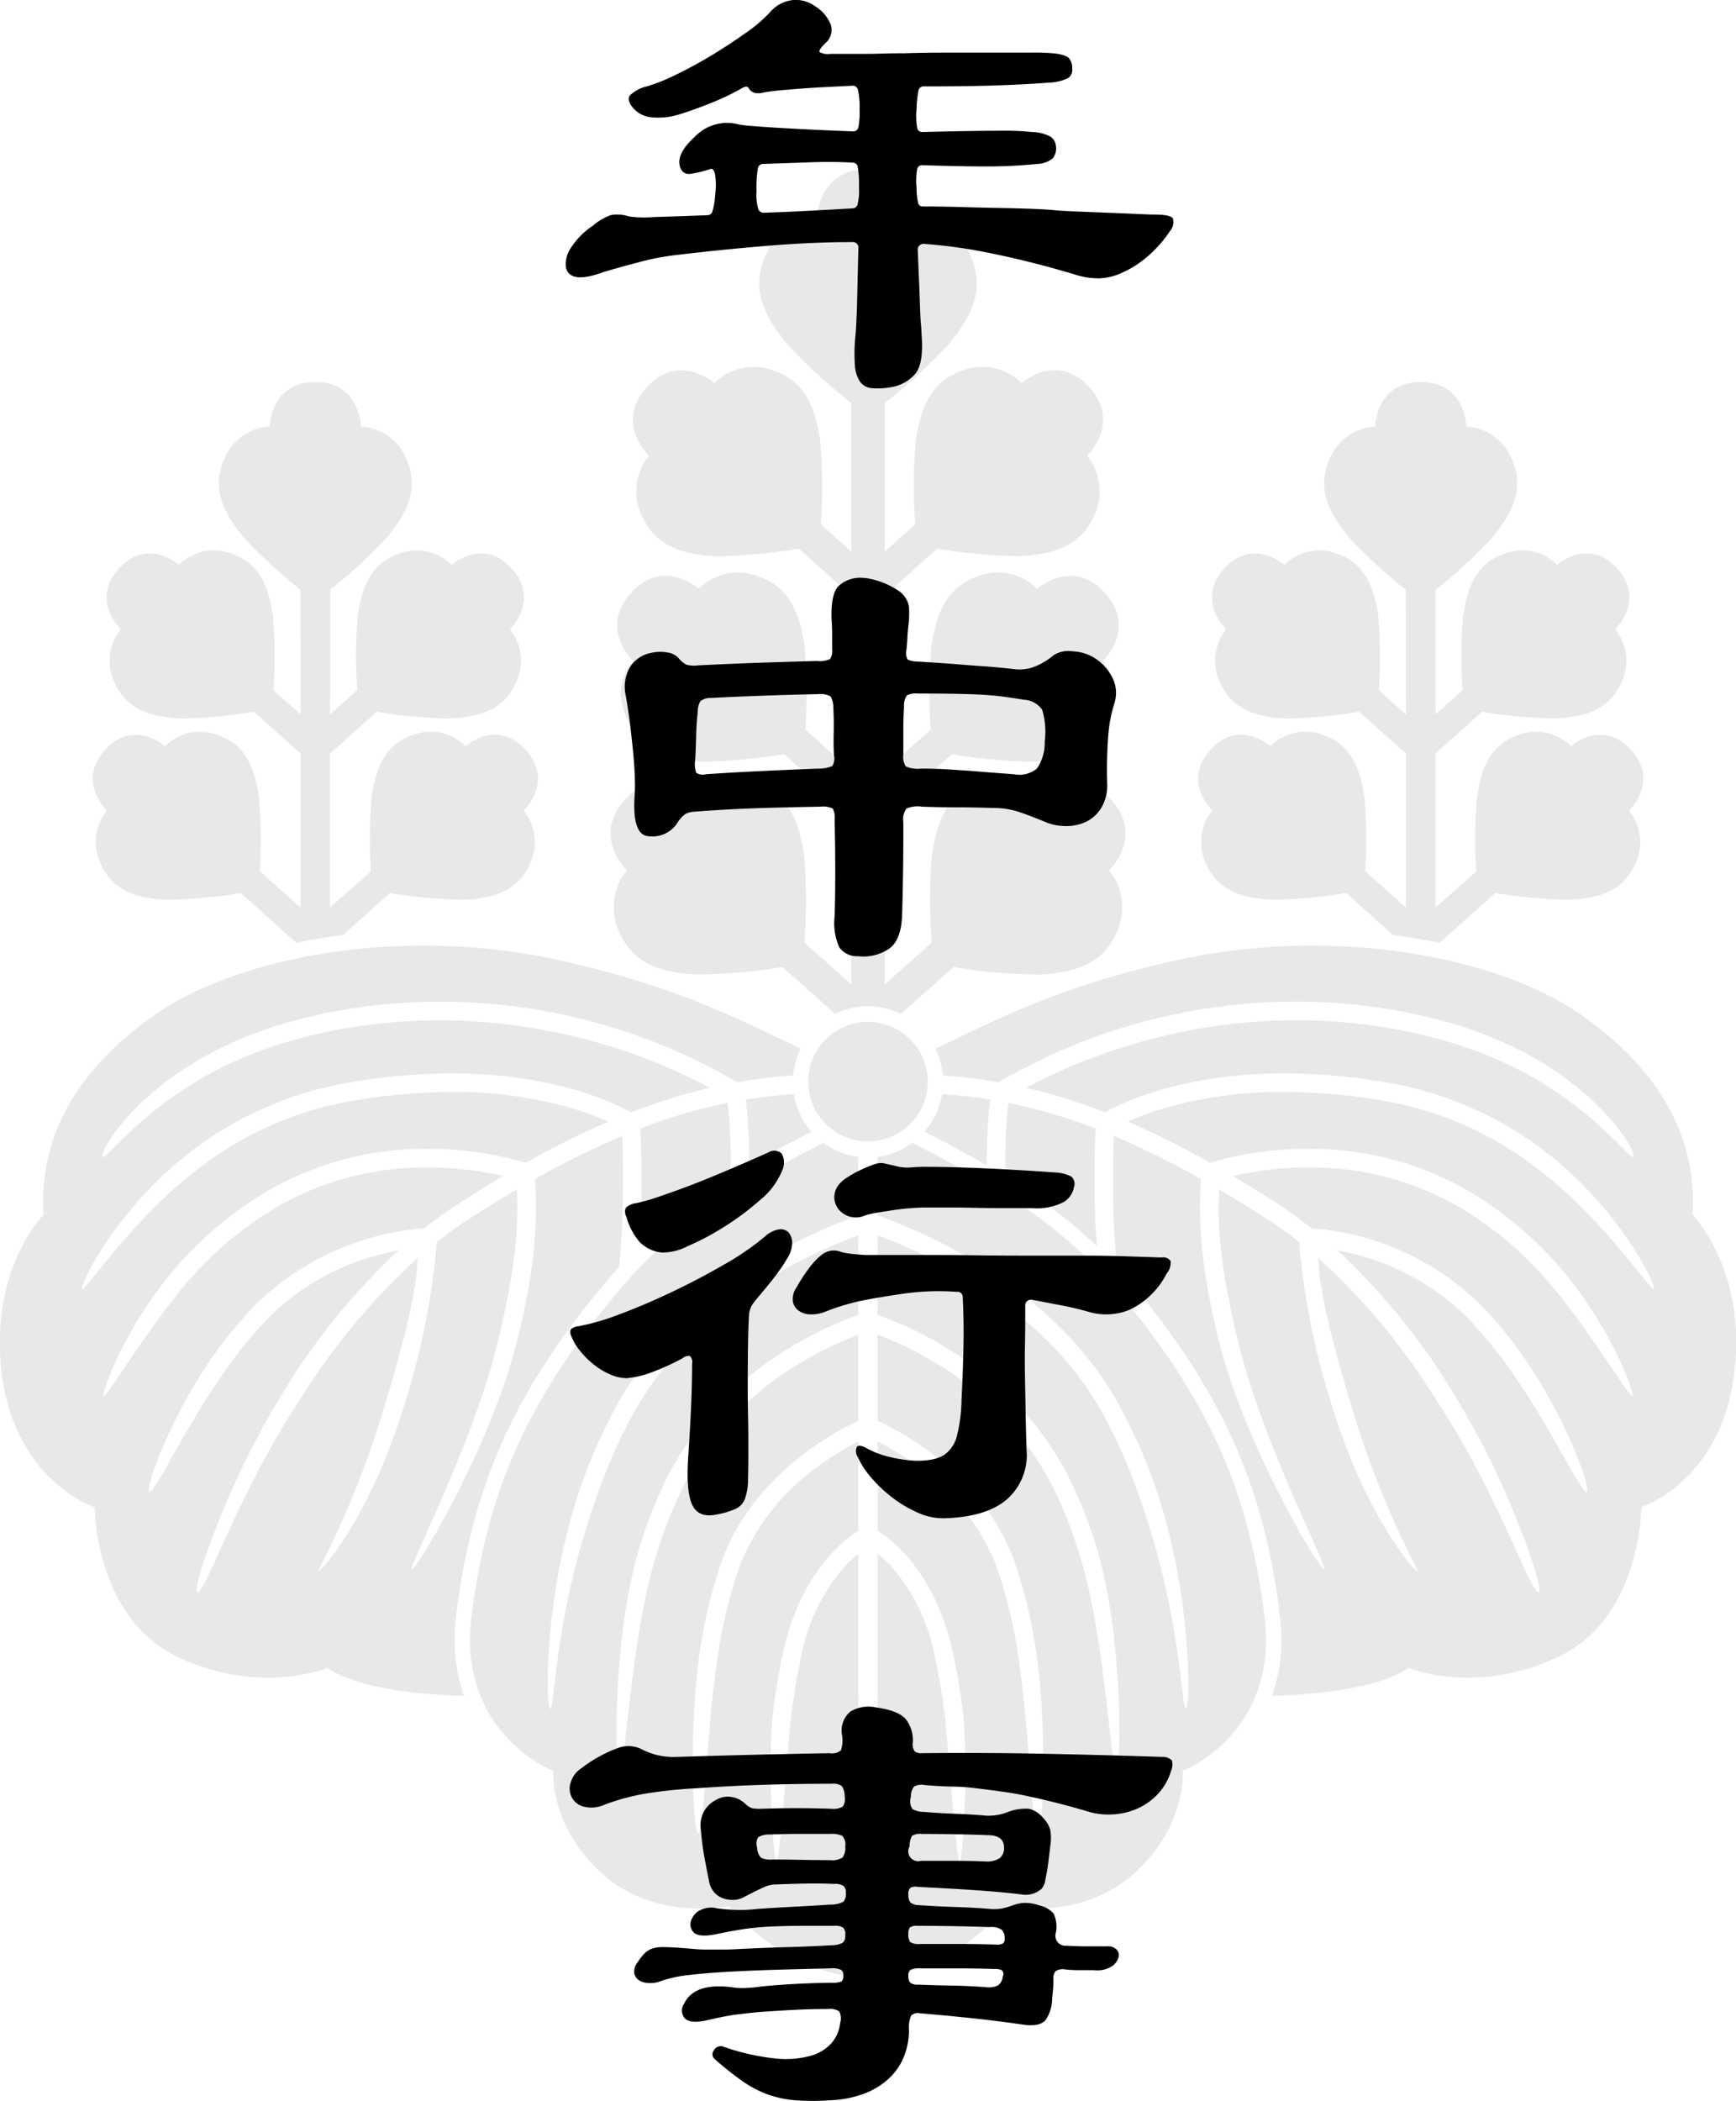 <svg id="event_title.svg" xmlns="http://www.w3.org/2000/svg" width="199.94" height="241.875" viewBox="0 0 199.94 241.875">
  <defs>
    <style>
      .cls-1 {
        fill: #e8e8e8;
      }

      .cls-1, .cls-2 {
        fill-rule: evenodd;
      }
    </style>
  </defs>
  <path id="シェイプ_1_のコピー" data-name="シェイプ 1 のコピー" class="cls-1" d="M1383.86,876.954a62.521,62.521,0,0,0-10.05,2.959c0.05,0.969.13,2.907,0.13,5.649,0,1.265-.02,2.709-0.06,4.306-0.03,1.155-.13,2.385-0.22,3.583a61.072,61.072,0,0,1,10.51-7.99c0.03-.744.05-1.486,0.05-2.21a58.768,58.768,0,0,0-.36-6.3m7.55-3.167a8.725,8.725,0,0,1,.86-3.1c-5.38-2.388-13.26-7.026-28.2-10.238-18.41-3.958-36.99-.071-46.16,6.36-9.06,6.357-13.38,14.073-12.85,23.04,0,0-6.32,6.36-4.78,18.373,1.6,12.367,10.68,15.257,10.68,15.257s0,12.718,9.55,17.241,17.28,1.272,17.28,1.272,3.28,2.893,15.7,3.219a19.458,19.458,0,0,1-1.07-6.428,23.458,23.458,0,0,1,.19-2.952c1.69-13.663,5.98-25.065,17.69-38.8,0.35-.413.7-0.814,1.06-1.211,0.19-1.975.34-4.062,0.39-6.011,0.04-1.576.06-3,.06-4.245,0-2.134-.04-3.758-0.09-4.808a98.05,98.05,0,0,0-10.02,4.955c0.06,2.364.66,8.22-2.29,19.432-3.06,11.676-11.39,25.6-11.92,25.533s6.93-14.171,9.84-25.967c2.58-10.467,2.35-15,2.26-17.783q-2.73,1.6-5.7,3.515c-1.21.782-2.38,1.627-3.52,2.522a84.808,84.808,0,0,1-4.03,19.646c-3.91,12.506-9.82,18.979-9.62,18.183a107.776,107.776,0,0,0,7.59-18.819c3.26-10.7,3.72-14.5,3.87-17.181a76.982,76.982,0,0,0-13.75,16.61c-4.59,6.843-8.47,15.838-10.03,19.231s-2.3,3.844-1.09-.241a97.761,97.761,0,0,1,11.15-22.937,77.306,77.306,0,0,1,11.49-13.521c-0.82.153-1.75,0.367-2.77,0.663a27.805,27.805,0,0,0-12.05,6.955,49.208,49.208,0,0,0-5.8,7.222c-4.15,5.954-7.62,13.431-8.1,12.965s2.77-9.623,8.36-17a47.392,47.392,0,0,1,4.04-4.694,31.1,31.1,0,0,1,19.3-8.65c1.23-.976,2.5-1.9,3.81-2.748,1.82-1.184,3.58-2.268,5.27-3.27a38.589,38.589,0,0,0-8.69-.986,34.269,34.269,0,0,0-17.2,4.446,41.675,41.675,0,0,0-9.76,7.93c-4.87,5.41-10.07,14.216-10.38,13.972-0.33-.238,3.23-10.446,11.47-18.085a42.606,42.606,0,0,1,7.62-5.671,36.3,36.3,0,0,1,18.25-4.733,39.378,39.378,0,0,1,11.31,1.6,98.709,98.709,0,0,1,9.47-4.729c-0.76-.348-1.73-0.742-2.91-1.146a47.247,47.247,0,0,0-15.13-2.268,67.8,67.8,0,0,0-11.75,1.072,39.8,39.8,0,0,0-17.04,7.484c-7.77,5.725-13.44,14.519-13.75,14.1s4.88-11.336,15.84-18.093a41.339,41.339,0,0,1,14.59-5.6,69.926,69.926,0,0,1,12.11-1.106c11.77,0,18.7,3.377,20.66,4.486a65.97,65.97,0,0,1,9.1-2.825,61.787,61.787,0,0,0-6.91-3.178,67.16,67.16,0,0,0-24.2-4.6,63.6,63.6,0,0,0-9.5.714,56.773,56.773,0,0,0-10.97,2.739c-12.53,4.525-17.98,12.9-18.39,12.278s5.31-10.938,21.4-15.5a62.041,62.041,0,0,1,7.65-1.632,64.84,64.84,0,0,1,9.81-.739,67.772,67.772,0,0,1,34.27,9.277,63.977,63.977,0,0,1,6.43-.793m2.1,6.472a8.661,8.661,0,0,1-2.02-4.324c-1.81.132-3.64,0.334-5.53,0.642a62.287,62.287,0,0,1,.39,6.674c0,0.294,0,.593-0.01.889,2.68-1.546,5.15-2.807,7.17-3.881m6.52,97.343c9.56,0,16.02-8.2,16.02-8.2s8.35,1.835,14.54-3.674,5.69-11.872,5.69-11.872,11.1-4.318,9.41-17.8c-1.69-13.422-5.76-24.307-17.28-37.871-7.53-8.867-17.35-13.488-23.24-16.639a8.578,8.578,0,0,1-4.03,1.625v6.763c3.74,1.279,19.65,7.329,27.63,21.474a62.293,62.293,0,0,1,3.62,7.726c5.21,13.45,4.75,28.283,4.21,27.529s-0.57-11.135-5.36-24.475a60.766,60.766,0,0,0-4.32-9.723c-4.24-7.56-11.03-12.768-16.79-16.073a58.869,58.869,0,0,0-8.99-4.192v9.159c3.31,1.14,15.86,6.151,22.18,19.025a54.883,54.883,0,0,1,2.75,6.807c3.38,10.282,3.16,26.246,2.57,26.605s-1.28-14.463-3.87-23.569a53.038,53.038,0,0,0-3.36-8.9,35.13,35.13,0,0,0-13.4-14.317,40.235,40.235,0,0,0-6.87-3.377v9.908c2.63,1.222,11.9,6.034,15.62,15.848a55.1,55.1,0,0,1,2.53,10.051c1.45,8.7.91,22.14,0.27,21.572-0.66-.592-0.95-11.456-2.07-19.3a56.943,56.943,0,0,0-2.72-11.563,25.686,25.686,0,0,0-9.04-11.385,32.783,32.783,0,0,0-4.59-2.843v10.3c1.75,1.082,6.51,4.752,8.57,13.555a68.747,68.747,0,0,1,1.24,7.267c0.7,5.884-.03,17.979-0.4,17.239s-1-9.466-1.43-14.225a72.51,72.51,0,0,0-1.48-9.792,21.64,21.64,0,0,0-4.98-9.994,14.044,14.044,0,0,0-1.52-1.429v16.271s-0.27,23.689-1.11,23.689-1.11-23.689-1.11-23.689V928.845a14.044,14.044,0,0,0-1.52,1.429,21.64,21.64,0,0,0-4.98,9.994,72.51,72.51,0,0,0-1.48,9.792c-0.43,4.759-1.06,13.481-1.42,14.225s-1.11-11.355-.41-17.239a68.747,68.747,0,0,1,1.24-7.267c2.06-8.8,6.82-12.473,8.57-13.555v-10.3a33.374,33.374,0,0,0-4.59,2.843,25.686,25.686,0,0,0-9.04,11.385,56.293,56.293,0,0,0-2.71,11.563c-1.13,7.845-1.41,18.709-2.08,19.3-0.64.568-1.18-12.872,0.27-21.572a55.1,55.1,0,0,1,2.53-10.051c3.73-9.814,12.98-14.626,15.62-15.848v-9.908a40.235,40.235,0,0,0-6.87,3.377,35.13,35.13,0,0,0-13.4,14.317,53.038,53.038,0,0,0-3.36,8.9c-2.59,9.106-3.27,23.93-3.87,23.569s-0.81-16.323,2.57-26.605a54.883,54.883,0,0,1,2.75-6.807c6.32-12.874,18.87-17.885,22.18-19.025V892.2a58.869,58.869,0,0,0-8.99,4.192c-5.76,3.3-12.55,8.513-16.79,16.073a60.766,60.766,0,0,0-4.32,9.723c-4.79,13.34-4.81,23.726-5.36,24.475s-1-14.079,4.21-27.529a62.293,62.293,0,0,1,3.62-7.726c7.98-14.145,23.89-20.195,27.63-21.474v-6.763a8.662,8.662,0,0,1-4.03-1.625c-5.89,3.151-15.71,7.772-23.24,16.639-11.52,13.564-15.59,24.449-17.28,37.871-1.69,13.483,9.41,17.8,9.41,17.8s-0.49,6.36,5.69,11.872,14.54,3.674,14.54,3.674,6.47,8.2,16.02,8.2m16.17-100.648a62.521,62.521,0,0,1,10.05,2.959c-0.05.969-.13,2.907-0.13,5.649,0,1.265.02,2.709,0.06,4.306,0.03,1.155.13,2.385,0.22,3.583a61.072,61.072,0,0,0-10.51-7.99c-0.03-.744-0.05-1.486-0.05-2.21a58.768,58.768,0,0,1,.36-6.3m-7.55-3.167a8.523,8.523,0,0,0-.86-3.1c5.38-2.388,13.27-7.026,28.2-10.238,18.41-3.958,37-.071,46.16,6.36,9.06,6.357,13.38,14.073,12.85,23.04,0,0,6.32,6.36,4.78,18.373-1.59,12.367-10.68,15.257-10.68,15.257s0,12.718-9.55,17.241-17.28,1.272-17.28,1.272-3.28,2.893-15.7,3.219a19.458,19.458,0,0,0,1.07-6.428,23.458,23.458,0,0,0-.19-2.952c-1.69-13.663-5.98-25.065-17.69-38.8-0.35-.413-0.7-0.814-1.06-1.211-0.19-1.975-.34-4.062-0.39-6.011-0.04-1.576-.06-3-0.06-4.245,0-2.134.05-3.758,0.09-4.808a98.05,98.05,0,0,1,10.02,4.955c-0.06,2.364-.65,8.22,2.29,19.432,3.07,11.676,11.39,25.6,11.93,25.533s-6.94-14.171-9.85-25.967c-2.58-10.467-2.35-15-2.26-17.783q2.73,1.6,5.7,3.515c1.21,0.782,2.38,1.627,3.52,2.522a85.406,85.406,0,0,0,4.03,19.646c3.92,12.506,9.82,18.979,9.62,18.183a107.776,107.776,0,0,1-7.59-18.819c-3.26-10.7-3.72-14.5-3.87-17.181a76.693,76.693,0,0,1,13.75,16.61c4.59,6.843,8.47,15.838,10.03,19.231s2.3,3.844,1.1-.241a98.3,98.3,0,0,0-11.16-22.937,76.878,76.878,0,0,0-11.49-13.521c0.82,0.153,1.75.367,2.77,0.663a27.805,27.805,0,0,1,12.05,6.955,49.208,49.208,0,0,1,5.8,7.222c4.15,5.954,7.62,13.431,8.1,12.965s-2.77-9.623-8.36-17a47.392,47.392,0,0,0-4.04-4.694,31.1,31.1,0,0,0-19.3-8.65c-1.23-.976-2.5-1.9-3.81-2.748-1.82-1.184-3.58-2.268-5.27-3.27a38.666,38.666,0,0,1,8.69-.986,34.21,34.21,0,0,1,17.19,4.446,41.735,41.735,0,0,1,9.77,7.93c4.87,5.41,10.06,14.216,10.39,13.972,0.31-.238-3.24-10.446-11.48-18.085a42.606,42.606,0,0,0-7.62-5.671,36.274,36.274,0,0,0-18.25-4.733,39.378,39.378,0,0,0-11.31,1.6,98.709,98.709,0,0,0-9.47-4.729c0.76-.348,1.73-0.742,2.91-1.146A47.3,47.3,0,0,1,1448,875.7a67.8,67.8,0,0,1,11.75,1.072,39.7,39.7,0,0,1,17.03,7.484c7.78,5.725,13.45,14.519,13.76,14.1s-4.88-11.336-15.83-18.093a41.543,41.543,0,0,0-14.6-5.6,69.926,69.926,0,0,0-12.11-1.106c-11.77,0-18.71,3.377-20.66,4.486a65.97,65.97,0,0,0-9.1-2.825,61.787,61.787,0,0,1,6.91-3.178,67.16,67.16,0,0,1,24.2-4.6,63.5,63.5,0,0,1,9.5.714,56.773,56.773,0,0,1,10.97,2.739c12.53,4.525,17.98,12.9,18.39,12.278s-5.31-10.938-21.41-15.5a61.692,61.692,0,0,0-7.63-1.632,65.064,65.064,0,0,0-9.82-.739,67.772,67.772,0,0,0-34.27,9.277,64.334,64.334,0,0,0-6.43-.793m-2.11,6.472a8.592,8.592,0,0,0,2.03-4.324c1.81,0.132,3.65.334,5.53,0.642a62.287,62.287,0,0,0-.39,6.674c0,0.294.01,0.593,0.01,0.889-2.68-1.546-5.15-2.807-7.18-3.881m0.37-5.716a6.88,6.88,0,1,1-6.88-6.916,6.9,6.9,0,0,1,6.88,6.916m-72.73-16.019c1.73-.356,3.53-0.647,5.37-0.876l5.4-4.845a58.947,58.947,0,0,0,8.37.772c3.78-.144,6.45-1.09,7.8-4.213a5.774,5.774,0,0,0-.75-6.062s3.54-3.31.23-6.974-6.92-.43-6.92-0.43a5.7,5.7,0,0,0-5.93-1.337c-3.22,1.056-4.41,3.639-4.91,7.407a56.422,56.422,0,0,0-.06,8.336l-4.7,4.158V836.736l5.37-4.807a55.062,55.062,0,0,0,8.27.773c3.78-.144,6.45-1.093,7.81-4.214a5.777,5.777,0,0,0-.76-6.057s3.54-3.313.23-6.975-6.92-.437-6.92-0.437a5.684,5.684,0,0,0-5.93-1.331c-3.22,1.053-4.41,3.641-4.91,7.407a55.562,55.562,0,0,0-.04,8.361l-3.12,2.776,0.01-14.351a57.614,57.614,0,0,0,6.5-5.976c2.56-3.062,3.72-5.832,2.26-9.1a6,6,0,0,0-5.23-3.707s-0.06-5.121-5.24-5.121-5.25,5.121-5.25,5.121a6,6,0,0,0-5.23,3.707c-1.46,3.27-.3,6.04,2.26,9.1a58.488,58.488,0,0,0,6.5,5.976l0.01,14.351-3.12-2.776a55.562,55.562,0,0,0-.04-8.361c-0.5-3.766-1.69-6.354-4.91-7.407a5.684,5.684,0,0,0-5.93,1.331s-3.61-3.226-6.92.437,0.23,6.975.23,6.975a5.777,5.777,0,0,0-.76,6.057c1.36,3.121,4.03,4.07,7.81,4.214a55.062,55.062,0,0,0,8.27-.773l5.37,4.807V854.46l-4.69-4.158a57.8,57.8,0,0,0-.07-8.336c-0.5-3.768-1.69-6.351-4.91-7.407a5.7,5.7,0,0,0-5.93,1.337s-3.61-3.234-6.92.43,0.23,6.974.23,6.974a5.774,5.774,0,0,0-.75,6.062c1.35,3.123,4.02,4.069,7.8,4.213a58.947,58.947,0,0,0,8.37-.772Zm131.7,0q-2.6-.534-5.37-0.876l-5.4-4.845a58.947,58.947,0,0,1-8.37.772c-3.77-.144-6.45-1.09-7.8-4.213a5.774,5.774,0,0,1,.75-6.062s-3.53-3.31-.23-6.974,6.92-.43,6.92-0.43a5.7,5.7,0,0,1,5.93-1.337c3.22,1.056,4.41,3.639,4.91,7.407a56.4,56.4,0,0,1,.07,8.336l4.69,4.158V836.736l-5.37-4.807a55.062,55.062,0,0,1-8.27.773c-3.78-.144-6.45-1.093-7.8-4.214a5.763,5.763,0,0,1,.75-6.057s-3.54-3.313-.23-6.975,6.92-.437,6.92-0.437a5.7,5.7,0,0,1,5.93-1.331c3.22,1.053,4.41,3.641,4.91,7.407a55.562,55.562,0,0,1,.04,8.361l3.12,2.776-0.01-14.351a59.389,59.389,0,0,1-6.5-5.976c-2.56-3.062-3.72-5.832-2.26-9.1a6,6,0,0,1,5.23-3.707s0.06-5.121,5.25-5.121,5.24,5.121,5.24,5.121a6,6,0,0,1,5.23,3.707c1.46,3.27.31,6.04-2.26,9.1a57.614,57.614,0,0,1-6.5,5.976v14.351l3.11-2.776a55.562,55.562,0,0,1,.04-8.361c0.5-3.766,1.7-6.354,4.91-7.407a5.684,5.684,0,0,1,5.93,1.331s3.62-3.226,6.92.437-0.23,6.975-.23,6.975a5.754,5.754,0,0,1,.76,6.057c-1.36,3.121-4.03,4.07-7.81,4.214a55.184,55.184,0,0,1-8.27-.773l-5.36,4.807V854.46l4.69-4.158a56.422,56.422,0,0,1,.06-8.336c0.5-3.768,1.69-6.351,4.91-7.407a5.685,5.685,0,0,1,5.93,1.337s3.61-3.234,6.92.43-0.23,6.974-.23,6.974a5.774,5.774,0,0,1,.75,6.062c-1.35,3.123-4.02,4.069-7.8,4.213a59.08,59.08,0,0,1-8.37-.772Zm-62.07,8.2,6.07-5.395a62.4,62.4,0,0,0,9.76.864c4.39-.19,7.5-1.3,9.06-4.947a6.7,6.7,0,0,0-.91-7.056s4.11-3.875.24-8.121-8.07-.471-8.07-0.471a6.609,6.609,0,0,0-6.91-1.524c-3.74,1.246-5.12,4.262-5.68,8.656a62.771,62.771,0,0,0,0,9.793l-5.41,4.8V843.759l7.73-6.941a65.634,65.634,0,0,0,9.43.87c4.25-.159,7.26-1.23,8.79-4.742a6.51,6.51,0,0,0-.85-6.83s3.98-3.729.26-7.854-7.8-.488-7.8-0.488a6.4,6.4,0,0,0-6.67-1.5c-3.63,1.19-4.98,4.1-5.54,8.347a65.17,65.17,0,0,0-.07,9.387l-5.28,4.687V818.567l6.04-5.416a61.569,61.569,0,0,0,9.32.867c4.25-.158,7.26-1.228,8.79-4.742a6.509,6.509,0,0,0-.85-6.827s3.98-3.728.26-7.858-7.8-.49-7.8-0.49a6.4,6.4,0,0,0-6.67-1.5c-3.63,1.187-4.98,4.1-5.54,8.345a61.651,61.651,0,0,0-.04,9.415l-3.51,3.131V796.4a64.8,64.8,0,0,0,7.32-6.733c2.89-3.454,4.2-6.568,2.55-10.256a6.756,6.756,0,0,0-5.89-4.174s-0.07-5.768-5.91-5.768-5.9,5.768-5.9,5.768a6.766,6.766,0,0,0-5.9,4.174c-1.65,3.688-.34,6.8,2.55,10.256a64.8,64.8,0,0,0,7.32,6.733l0.01,17.1-3.51-3.131a62.96,62.96,0,0,0-.05-9.415c-0.56-4.245-1.91-7.158-5.54-8.345a6.4,6.4,0,0,0-6.67,1.5s-4.07-3.631-7.8.49,0.26,7.858.26,7.858a6.509,6.509,0,0,0-.85,6.827c1.53,3.514,4.54,4.584,8.8,4.742a61.558,61.558,0,0,0,9.31-.867l6.05,5.416V838.69L1392.82,834a62.411,62.411,0,0,0-.07-9.387c-0.56-4.249-1.91-7.157-5.54-8.347a6.4,6.4,0,0,0-6.67,1.5s-4.07-3.637-7.8.488,0.26,7.854.26,7.854-2.58,2.357-.85,6.36c1.53,3.518,4.54,5.053,8.79,5.212a65.634,65.634,0,0,0,9.43-.87l7.74,6.941v19.556l-5.41-4.8a64.023,64.023,0,0,0,0-9.793c-0.57-4.394-1.95-7.41-5.69-8.656a6.62,6.62,0,0,0-6.91,1.524s-4.2-3.781-8.06.471c-3.88,4.246.23,8.121,0.23,8.121a6.7,6.7,0,0,0-.91,7.056c1.56,3.643,4.67,4.757,9.07,4.947a62.376,62.376,0,0,0,9.75-.864l6.07,5.395A8.585,8.585,0,0,1,1403.81,866.72Z" transform="translate(-1300.06 -750)"/>
  <path id="年中行事" class="cls-2" d="M1435.14,775.134c-0.2-.288-0.89-0.432-2.09-0.432-0.29,0-.96-0.024-2.02-0.072s-2.21-.1-3.45-0.144-2.45-.1-3.6-0.144-1.97-.1-2.45-0.144c-0.43-.048-1.19-0.1-2.27-0.144s-2.34-.084-3.78-0.108-2.96-.06-4.57-0.108-3.13-.072-4.57-0.072a0.521,0.521,0,0,1-.51-0.324,7.363,7.363,0,0,1-.21-1.836,7.933,7.933,0,0,1,.07-2.124,0.568,0.568,0,0,1,.57-0.468q4.4,0.144,7.46.144a55.265,55.265,0,0,0,5.79-.288,3.024,3.024,0,0,0,1.77-.612,1.823,1.823,0,0,0,.39-1.476,1.449,1.449,0,0,0-.61-1.044,4.636,4.636,0,0,0-2.12-.54,31.881,31.881,0,0,0-3.93-.144c-2.04,0-4.95.048-8.75,0.144a0.579,0.579,0,0,1-.57-0.5,8.32,8.32,0,0,1-.07-2.16,11.987,11.987,0,0,1,.21-2.016,0.6,0.6,0,0,1,.51-0.576q4.965,0,8.31-.108c2.23-.072,4.29-0.18,6.16-0.324a5.6,5.6,0,0,0,2.23-.5,1.125,1.125,0,0,0,.5-1.152,1.607,1.607,0,0,0-.5-1.3,4.583,4.583,0,0,0-1.8-.432,23,23,0,0,0-2.38-.072h-9.64c-1.83,0-3.46.024-4.9,0.072-0.96,0-1.81.012-2.56,0.036s-1.44.036-2.08,0.036h-4a1.83,1.83,0,0,1-1.22-.216c-0.1-.144.12-0.48,0.65-1.008a2,2,0,0,0,.64-2.124,4.4,4.4,0,0,0-1.8-2.124,3.747,3.747,0,0,0-2.62-.72,4.052,4.052,0,0,0-2.56,1.368,16.031,16.031,0,0,1-2.66,2.3c-1.21.864-2.51,1.728-3.93,2.592s-2.82,1.632-4.21,2.3a21.626,21.626,0,0,1-3.38,1.368,4.087,4.087,0,0,0-1.98,1.044q-0.4.54,0.39,1.476a3.135,3.135,0,0,0,2.09,1.044,8.011,8.011,0,0,0,3.17-.324q1.65-.5,3.63-1.3a28.361,28.361,0,0,0,3.5-1.656,1.542,1.542,0,0,1,.46-0.216,0.384,0.384,0,0,1,.4.072,1.163,1.163,0,0,0,.72.612,2.09,2.09,0,0,0,1.01-.036,18.576,18.576,0,0,1,1.91-.252c0.79-.072,1.66-0.144,2.62-0.216s1.95-.132,2.96-0.18,1.96-.1,2.88-0.144a0.624,0.624,0,0,1,.53.54,8.453,8.453,0,0,1,.18,2.2,8.733,8.733,0,0,1-.14,2.052,0.575,0.575,0,0,1-.57.468q-2.1-.072-4.32-0.18t-4.11-.216c-1.25-.072-2.3-0.144-3.17-0.216a14.613,14.613,0,0,1-1.58-.18,5.144,5.144,0,0,0-5.11,1.44q-2.31,2.088-1.59,3.672a1.031,1.031,0,0,0,1.08.576,14.542,14.542,0,0,0,2.38-.576c0.19-.048.35,0.132,0.47,0.54a7.979,7.979,0,0,1,.03,2.412,8.224,8.224,0,0,1-.32,1.944,0.584,0.584,0,0,1-.54.432c-2.5.1-4.57,0.168-6.23,0.216a12.954,12.954,0,0,1-2.84-.072,4.244,4.244,0,0,0-2.13-.144,7.014,7.014,0,0,0-2.05,1.224,8.835,8.835,0,0,0-2.59,2.664,3.381,3.381,0,0,0-.5,2.088q0.42,2.016,4.32.576,1.935-.576,4.14-1.152a29.172,29.172,0,0,1,4.06-.792q5.4-.648,10.66-1.08c3.5-.288,6.77-0.432,9.79-0.432a0.636,0.636,0,0,1,.72.72q-0.075,3.1-.14,5.976c-0.05,1.92-.12,3.36-0.22,4.32a20.177,20.177,0,0,0-.04,3.168,3.855,3.855,0,0,0,.58,1.872,1.849,1.849,0,0,0,1.33.756,8.247,8.247,0,0,0,2.23-.108,4.6,4.6,0,0,0,2.85-1.584c0.65-.816.87-2.352,0.68-4.608,0-.192-0.02-0.576-0.07-1.152s-0.08-1.3-.11-2.16-0.06-1.836-.11-2.916-0.09-2.2-.14-3.348a0.668,0.668,0,0,1,.79-0.72,56.939,56.939,0,0,1,6.95.936,107.678,107.678,0,0,1,10.62,2.664,8.926,8.926,0,0,0,2.52.36,6.975,6.975,0,0,0,2.95-.792,10.067,10.067,0,0,0,1.41-.792,13.24,13.24,0,0,0,1.47-1.152,13.377,13.377,0,0,0,1.33-1.368,11.264,11.264,0,0,0,.98-1.3A1.591,1.591,0,0,0,1435.14,775.134Zm-36.33-1.548a0.578,0.578,0,0,1-.54.4q-2.52.144-5.25,0.288t-5.04.216a0.659,0.659,0,0,1-.58-0.4,6.124,6.124,0,0,1-.21-2.124,13.172,13.172,0,0,1,.14-2.484,0.628,0.628,0,0,1,.58-0.612q2.295-.072,5.22-0.18,2.91-.108,5.22.036a0.563,0.563,0,0,1,.5.5,12.121,12.121,0,0,1,.14,2.376A6.34,6.34,0,0,1,1398.81,773.586Zm29.45,54.591a5.738,5.738,0,0,0-2.27-2.52,5.294,5.294,0,0,0-2.41-.684,3.119,3.119,0,0,0-2.2.468,7.693,7.693,0,0,1-2.44,1.4,4.839,4.839,0,0,1-2.09.18c-1.3-.144-2.46-0.252-3.49-0.324s-1.98-.144-2.85-0.216-1.67-.132-2.41-0.18-1.5-.1-2.27-0.144a3.341,3.341,0,0,1-1.22-.216,1.562,1.562,0,0,1-.15-1.152c0.05-.528.09-1.008,0.11-1.44s0.06-.864.11-1.3a11.066,11.066,0,0,0,.07-2.124,2.4,2.4,0,0,0-.36-1.044,2.866,2.866,0,0,0-.93-0.936,8.855,8.855,0,0,0-1.41-.756,9.291,9.291,0,0,0-1.51-.5,5.574,5.574,0,0,0-1.26-.18,3.631,3.631,0,0,0-2.7,1.008q-0.825.936-.75,3.672c0.04,0.624.07,1.236,0.07,1.836v1.764a1.562,1.562,0,0,1-.25,1.08,2.928,2.928,0,0,1-1.48.216q-2.6.072-5.94,0.18t-7.74.324a3.605,3.605,0,0,1-1.37-.072,2.928,2.928,0,0,1-.93-0.792,2.142,2.142,0,0,0-1.23-.612,4.492,4.492,0,0,0-1.87.036,3.606,3.606,0,0,0-2.52,1.728,4.549,4.549,0,0,0-.43,3.24c0.19,1.1.36,2.232,0.5,3.384s0.26,2.256.36,3.312,0.16,2,.18,2.844a17.823,17.823,0,0,1-.03,1.908c-0.2,2.976.31,4.536,1.51,4.68a3.409,3.409,0,0,0,3.45-1.584,3.831,3.831,0,0,1,.9-0.972,2.708,2.708,0,0,1,.98-0.252q3.81-.288,7.12-0.4t7.42-.18a2.66,2.66,0,0,1,1.44.216,2.273,2.273,0,0,1,.22,1.3q0.135,6.408,0,11.088a6.844,6.844,0,0,0,.54,3.6,2.481,2.481,0,0,0,2.12,1.008,5.341,5.341,0,0,0,3.67-.9q1.365-1.044,1.44-3.924c0.05-1.536.08-3.192,0.11-4.968s0.03-3.672.03-5.688a2.061,2.061,0,0,1,.36-1.512,3.179,3.179,0,0,1,1.8-.216q2.31,0.072,4.14.072t3.93,0.072a9.6,9.6,0,0,1,2.77.36c0.79,0.24,1.88.648,3.28,1.224a5.989,5.989,0,0,0,2.44.5,5.276,5.276,0,0,0,2.34-.5,4.14,4.14,0,0,0,1.73-1.584,4.994,4.994,0,0,0,.69-2.736,51.407,51.407,0,0,1,.14-5.832,15.9,15.9,0,0,1,.65-3.384A3.883,3.883,0,0,0,1428.26,828.177Zm-8.78,10.3a3.2,3.2,0,0,1-2.63.648c-1.35-.1-2.45-0.18-3.31-0.252s-1.66-.132-2.38-0.18-1.45-.1-2.2-0.144-1.69-.072-2.84-0.072a3.37,3.37,0,0,1-1.73-.252,1.956,1.956,0,0,1-.29-1.332v-2.916c0-.936.03-1.812,0.08-2.628a2.109,2.109,0,0,1,.32-1.3,2.274,2.274,0,0,1,1.26-.216q2.73,0,4.5.036c1.18,0.024,2.18.06,3.02,0.108s1.62,0.12,2.34.216,1.52,0.216,2.38.36a2.683,2.683,0,0,1,2.09,1.152,8.887,8.887,0,0,1,.29,3.672A5.135,5.135,0,0,1,1419.48,838.473Zm-23.58-.288a4.261,4.261,0,0,1-1.73.288q-3.525.144-6.59,0.288t-6.23.36a1.368,1.368,0,0,1-1.11-.18,3.059,3.059,0,0,1-.11-1.476c0.05-.912.08-1.848,0.11-2.808a26.522,26.522,0,0,1,.18-2.664,2.366,2.366,0,0,1,.32-1.3,2,2,0,0,1,1.26-.36q2.88-.144,5.8-0.252t6.44-.18a2.541,2.541,0,0,1,1.48.252,2.682,2.682,0,0,1,.32,1.4c0.05,0.912.06,1.824,0.04,2.736s-0.02,1.8.03,2.664A1.517,1.517,0,0,1,1395.9,838.185Zm27.54,47.243a4.45,4.45,0,0,0-1.84-.468q-3.03-.216-5.8-0.36c-1.84-.1-3.51-0.167-5-0.216s-2.75-.072-3.78-0.072a20.6,20.6,0,0,0-2.12.072,5.314,5.314,0,0,1-1.73-.18c-0.72-.167-1.2-0.276-1.44-0.324a2.282,2.282,0,0,0-1.08.18,15.731,15.731,0,0,0-1.55.648,11.884,11.884,0,0,0-1.47.828,3.742,3.742,0,0,0-.87.72,2.31,2.31,0,0,0-.61,1.584,2.255,2.255,0,0,0,.5,1.368,2.562,2.562,0,0,0,2.99.72,9.982,9.982,0,0,1,1.55-.36c0.6-.1,1.22-0.191,1.87-0.288s1.3-.167,1.94-0.216,1.22-.072,1.7-0.072h2.44q1.515,0,3.21.036t3.42,0.036h3.17a6.7,6.7,0,0,0,3.67-.72,2.57,2.57,0,0,0,1.15-1.728A1.1,1.1,0,0,0,1423.44,885.428Zm-33.37-2.664a1.263,1.263,0,0,0-1.52-.108q-3.24,1.442-5.65,2.448t-4.17,1.656q-1.77.648-3.06,1.08a22.569,22.569,0,0,1-2.31.648,2.037,2.037,0,0,0-1.22.54,1.153,1.153,0,0,0,.07,1.044,7.365,7.365,0,0,0,1.51,2.88,4.12,4.12,0,0,0,2.59,1.224,6.242,6.242,0,0,0,2.92-.72,29.856,29.856,0,0,0,4.28-2.268,31.252,31.252,0,0,0,4.14-3.1,8.427,8.427,0,0,0,2.49-3.348A2.076,2.076,0,0,0,1390.07,882.764Zm1.22,10.368a1.777,1.777,0,0,0-.4-1.26,1.242,1.242,0,0,0-1.11-.36,3.113,3.113,0,0,0-1.59.792,29.99,29.99,0,0,1-4.64,3.2q-2.91,1.693-6.08,3.2c-2.12,1.008-4.14,1.872-6.09,2.592a26.42,26.42,0,0,1-4.71,1.368,1.462,1.462,0,0,0-.87.36,0.955,0.955,0,0,0,.07.792,5.933,5.933,0,0,0,.98,1.656,9.582,9.582,0,0,0,1.58,1.584,8.1,8.1,0,0,0,1.91,1.152,4.748,4.748,0,0,0,1.87.432,10.714,10.714,0,0,0,2.92-.684,27.069,27.069,0,0,0,3.56-1.62,1.043,1.043,0,0,1,.83-0.252,1.01,1.01,0,0,1,.25.9c0,1.537-.04,3.132-0.11,4.788s-0.18,3.564-.32,5.724c-0.2,2.736-.05,4.633.43,5.688s1.41,1.44,2.81,1.152a9.586,9.586,0,0,0,2.19-.648,2.074,2.074,0,0,0,1.08-1.152,6.337,6.337,0,0,0,.36-2.232c0.03-.959.04-2.279,0.04-3.96,0-1.055-.01-2.243-0.04-3.564s-0.03-2.651-.03-4,0.01-2.664.03-3.96,0.06-2.423.11-3.384a2.7,2.7,0,0,1,.36-1.224,10.768,10.768,0,0,1,.79-1.008c0.48-.576.88-1.055,1.19-1.44s0.58-.72.79-1.008,0.42-.576.62-0.864,0.4-.623.64-1.008A3.347,3.347,0,0,0,1391.29,893.132Zm43.59,2.016a1.041,1.041,0,0,0-1.04-.4q-2.01-.07-4.32-0.144t-4.68-.072h-6.95c-1.65,0-3.42-.011-5.29-0.036s-3.66-.036-5.36-0.036h-7.38q-0.36,0-1.44-.108a7.709,7.709,0,0,1-1.51-.252,2.322,2.322,0,0,0-1.12-.144,2.47,2.47,0,0,0-1.12.5,7.809,7.809,0,0,0-1.29,1.332,19.617,19.617,0,0,0-1.59,2.412,2.336,2.336,0,0,0-.43,1.476,1.636,1.636,0,0,0,.58,1.116,2.319,2.319,0,0,0,1.37.5,4.3,4.3,0,0,0,1.94-.36,25.379,25.379,0,0,1,4.28-1.26c1.37-.263,2.89-0.515,4.57-0.756a28.26,28.26,0,0,1,6.12-.216,0.607,0.607,0,0,1,.72.648c0.1,1.92.12,3.877,0.08,5.868s-0.12,3.972-.22,5.94a17.924,17.924,0,0,1-.58,4.32,3.826,3.826,0,0,1-1.44,2.016,4.432,4.432,0,0,1-1.58.54,8.726,8.726,0,0,1-2.27.072,16.107,16.107,0,0,1-2.55-.432,10.256,10.256,0,0,1-2.38-.9q-1.005-.576-1.26-0.216a1.2,1.2,0,0,0,.11,1.152,9.633,9.633,0,0,0,1.58,2.412,15.984,15.984,0,0,0,2.45,2.3,14.075,14.075,0,0,0,2.95,1.728,6.921,6.921,0,0,0,3.1.612c3.17-.1,5.54-0.828,7.13-2.2a6.808,6.808,0,0,0,2.23-5.724c-0.05-1.68-.09-3.179-0.11-4.5s-0.05-2.592-.07-3.816-0.03-2.484,0-3.78,0.03-2.759.03-4.392a0.675,0.675,0,0,1,.87-0.72c1.01,0.192,2.07.4,3.2,0.612s2.2,0.468,3.21.756a7.039,7.039,0,0,0,4.86-.288,9.273,9.273,0,0,0,4.14-4.1A1.958,1.958,0,0,0,1434.88,895.148Zm0.15,57.488a1.523,1.523,0,0,0-1.19-.4q-6.33-.216-13.36-0.36t-14.22-.072a1.235,1.235,0,0,1-.86-0.216,1.413,1.413,0,0,1-.22-0.936,3.923,3.923,0,0,0-.75-2.7q-0.825-1.043-3.42-1.4a4.1,4.1,0,0,0-3.02.468,2.883,2.883,0,0,0-.94,2.772,3.6,3.6,0,0,1-.14,1.692,1.663,1.663,0,0,1-1.3.324q-8.565.145-17.71,0.432a7.875,7.875,0,0,1-4.03-.936,3.448,3.448,0,0,0-2.7-.072,15.757,15.757,0,0,0-4.14,2.3,2.954,2.954,0,0,0-1.23,1.62,2.132,2.132,0,0,0,1.48,2.808,3.739,3.739,0,0,0,2.48-.252,25.1,25.1,0,0,1,4.5-1.224,53.56,53.56,0,0,1,6.16-.648q4.02-.287,7.88-0.4t7.53-.108a1.815,1.815,0,0,1,1.18.252,2.057,2.057,0,0,1,.33,1.188,1.539,1.539,0,0,1-.22,1.188,2.148,2.148,0,0,1-1.29.252q-3.9-.144-8.14,0a4.607,4.607,0,0,1-1.04-.072,2.734,2.734,0,0,1-.83-0.576,3,3,0,0,0-1.55-.72,2.591,2.591,0,0,0-1.76.36,3.207,3.207,0,0,0-1.73,3.384,29.574,29.574,0,0,0,.39,3.1q0.255,1.368.54,2.808a2.7,2.7,0,0,0,.58,1.3,2.4,2.4,0,0,0,1.04.72,3.206,3.206,0,0,0,1.26.18,2.6,2.6,0,0,0,1.16-.324q1.65-.864,2.34-1.152a3,3,0,0,1,1.11-.288q1.65-.071,3.42-0.108c1.18-.024,2.34-0.011,3.49.036a1.9,1.9,0,0,1,1.08.216,0.941,0.941,0,0,1,.29.792,1.4,1.4,0,0,1-.29,1.044,2.957,2.957,0,0,1-1.51.324c-1.44.1-2.86,0.18-4.25,0.252s-2.78.156-4.17,0.252a15.261,15.261,0,0,1-2.38.108,19.638,19.638,0,0,1-2.23-.18,2.828,2.828,0,0,0-1.8.144,2.021,2.021,0,0,0-1.08,1.008,1.345,1.345,0,0,0,.22,1.656c0.43,0.385,1.31.432,2.66,0.144,1.15-.24,2.21-0.432,3.17-0.576a30.114,30.114,0,0,1,3.24-.288q1.65-.07,3.42-0.072h3.63a1.693,1.693,0,0,1,1.08.216,1.217,1.217,0,0,1,.22.864,1.042,1.042,0,0,1-.29.864,2.6,2.6,0,0,1-1.22.288c-1.68.1-3.39,0.169-5.11,0.216s-3.58.12-5.55,0.216c-0.82.048-1.51,0.072-2.09,0.072h-1.62c-0.5,0-1.02-.024-1.54-0.072s-1.13-.1-1.8-0.144c-0.72-.047-1.33-0.072-1.8-0.072a3.7,3.7,0,0,0-1.23.18,2.249,2.249,0,0,0-.86.54,6.282,6.282,0,0,0-.79,1.008,1.682,1.682,0,0,0-.4,1.26,1.229,1.229,0,0,0,.54.828,2.256,2.256,0,0,0,1.15.324,3.372,3.372,0,0,0,1.44-.252,14.784,14.784,0,0,1,3.28-.684q2.115-.252,5.07-0.4t5.58-.216q2.625-.071,5.58-0.144a2.438,2.438,0,0,1,1.19.18,0.7,0.7,0,0,1,.25.612,0.866,0.866,0,0,1-.21.72,2.679,2.679,0,0,1-1.15.144q-4.47.072-8.07,0.432a18.355,18.355,0,0,1-1.87.18,7.4,7.4,0,0,1-1.66-.108q-4.245-.5-5.4,1.944a1.351,1.351,0,0,0,.11,1.656c0.41,0.432,1.26.5,2.56,0.216,1.44-.335,2.54-0.551,3.31-0.648s1.63-.191,2.59-0.288c1.34-.1,2.68-0.18,4-0.252s2.67-.108,4.07-0.108a1.81,1.81,0,0,1,1.26.288,1.832,1.832,0,0,1,.1,1.3,4.273,4.273,0,0,1-.97,2.3,4.972,4.972,0,0,1-2.48,1.512,11,11,0,0,1-4.11.288,26.609,26.609,0,0,1-5.76-1.3,0.906,0.906,0,0,0-1.22.36,0.724,0.724,0,0,0,.07,1.008,37.617,37.617,0,0,0,3.17,2.52,12.574,12.574,0,0,0,2.92,1.548,12.24,12.24,0,0,0,3.2.684,28.084,28.084,0,0,0,4.03,0,12.411,12.411,0,0,0,4.25-.9,8.43,8.43,0,0,0,2.81-1.908,6.91,6.91,0,0,0,1.54-2.52,8.2,8.2,0,0,0,.47-2.736,3.492,3.492,0,0,1,.25-1.692,1.167,1.167,0,0,1,1.05-.252q2.655,0.216,5.76.54,3.09,0.324,6.05.756c1.34,0.192,2.23,0,2.66-.576a4.522,4.522,0,0,0,.72-2.52c0.05-.384.08-0.744,0.11-1.08s0.03-.7.03-1.08a1.251,1.251,0,0,1,.26-0.9,1.627,1.627,0,0,1,1.18-.18q0.795,0.072,1.59.072h1.65a3.149,3.149,0,0,0,1.98-.4,1.817,1.817,0,0,0,.83-1.044,0.918,0.918,0,0,0-.18-0.9,1.362,1.362,0,0,0-1.11-.4h-2.38c-0.77,0-1.54-.024-2.3-0.072a1.157,1.157,0,0,1-1.23-1.512,3.547,3.547,0,0,0-.25-2.16,2.843,2.843,0,0,0-1.55-.936,5.489,5.489,0,0,0-1.8-.324,4.952,4.952,0,0,0-1.29.252,9.632,9.632,0,0,1-1.34.4,5.632,5.632,0,0,1-1.47.036q-1.725-.144-3.96-0.216c-1.49-.047-2.88-0.119-4.18-0.216a1.405,1.405,0,0,1-.93-0.324,1.371,1.371,0,0,1-.22-0.9,0.954,0.954,0,0,1,.22-0.756,1.382,1.382,0,0,1,.93-0.108c2.11,0.1,4.24.216,6.37,0.36s3.98,0.313,5.51.5a2.737,2.737,0,0,0,2.31-.648,1.921,1.921,0,0,0,.43-1.008c0.14-.672.25-1.284,0.32-1.836s0.16-1.235.25-2.052a5.912,5.912,0,0,0,0-1.908,3.347,3.347,0,0,0-.86-1.4,2.963,2.963,0,0,0-1.62-1.008,5.884,5.884,0,0,0-2.56.432,5.929,5.929,0,0,1-2.37.36c-1.11-.1-2.29-0.168-3.57-0.216s-2.46-.119-3.56-0.216a2.65,2.65,0,0,1-1.33-.324,1.637,1.637,0,0,1-.18-1.4,1.88,1.88,0,0,1,.36-1.188,1.792,1.792,0,0,1,1.22-.18q1.59,0.145,3.21.18a22.946,22.946,0,0,1,2.62.18c1.2,0.144,2.31.288,3.32,0.432s2,0.324,2.98.54,2.01,0.457,3.06.72,2.24,0.588,3.53.972a8.183,8.183,0,0,0,2.88.36,8.06,8.06,0,0,0,2.85-.648,7.323,7.323,0,0,0,2.37-1.656,6.68,6.68,0,0,0,1.55-2.664A1.88,1.88,0,0,0,1435.03,952.636Zm-37.91,11.16a2.231,2.231,0,0,1-1.51.324q-1.59,0-3.24-.036c-1.11-.024-2.23-0.036-3.38-0.036a2.473,2.473,0,0,1-1.3-.216,1.859,1.859,0,0,1-.43-1.152,1.484,1.484,0,0,1,.11-1.188,2.362,2.362,0,0,1,1.33-.324c1.15-.047,2.31-0.072,3.49-0.072h3.49a2.963,2.963,0,0,1,1.37.216,1.416,1.416,0,0,1,.36,1.224A1.985,1.985,0,0,1,1397.12,963.8Zm18.11,0.072a2.689,2.689,0,0,1-1.69.4c-1.11-.047-2.34-0.072-3.71-0.072h-3.71a1.135,1.135,0,0,1-1.3-1.656,2.349,2.349,0,0,1,.29-1.224,1.733,1.733,0,0,1,1.08-.216c1.2,0,2.5.012,3.89,0.036s2.64,0.061,3.74.108c1.25,0,1.88.48,1.88,1.44A1.474,1.474,0,0,1,1415.23,963.868Zm0.36,9.828a1.322,1.322,0,0,1-.76.144q-2.16-.071-4.53-0.072h-4.25a1.851,1.851,0,0,1-1.15-.216,1.357,1.357,0,0,1-.22-0.936,1.113,1.113,0,0,1,.18-0.756,1.431,1.431,0,0,1,.9-0.18c1.25,0,2.62.012,4.1,0.036s2.88,0.061,4.18.108a2.067,2.067,0,0,1,1.4.324,1.416,1.416,0,0,1,.33,1.044A0.611,0.611,0,0,1,1415.59,973.7Zm-0.61,4.86a2.64,2.64,0,0,1-1.44.18q-1.875-.144-3.96-0.18c-1.4-.024-2.62-0.06-3.68-0.108a1.527,1.527,0,0,1-1-.216,1.086,1.086,0,0,1-.22-0.792,0.843,0.843,0,0,1,.22-0.684,2.169,2.169,0,0,1,1.15-.18h4.03c1.54,0,3.05.025,4.54,0.072a1.712,1.712,0,0,1,.82.144,0.6,0.6,0,0,1,.11.72A1.426,1.426,0,0,1,1414.98,978.556Z" transform="translate(-1300.06 -750)"/>
</svg>
